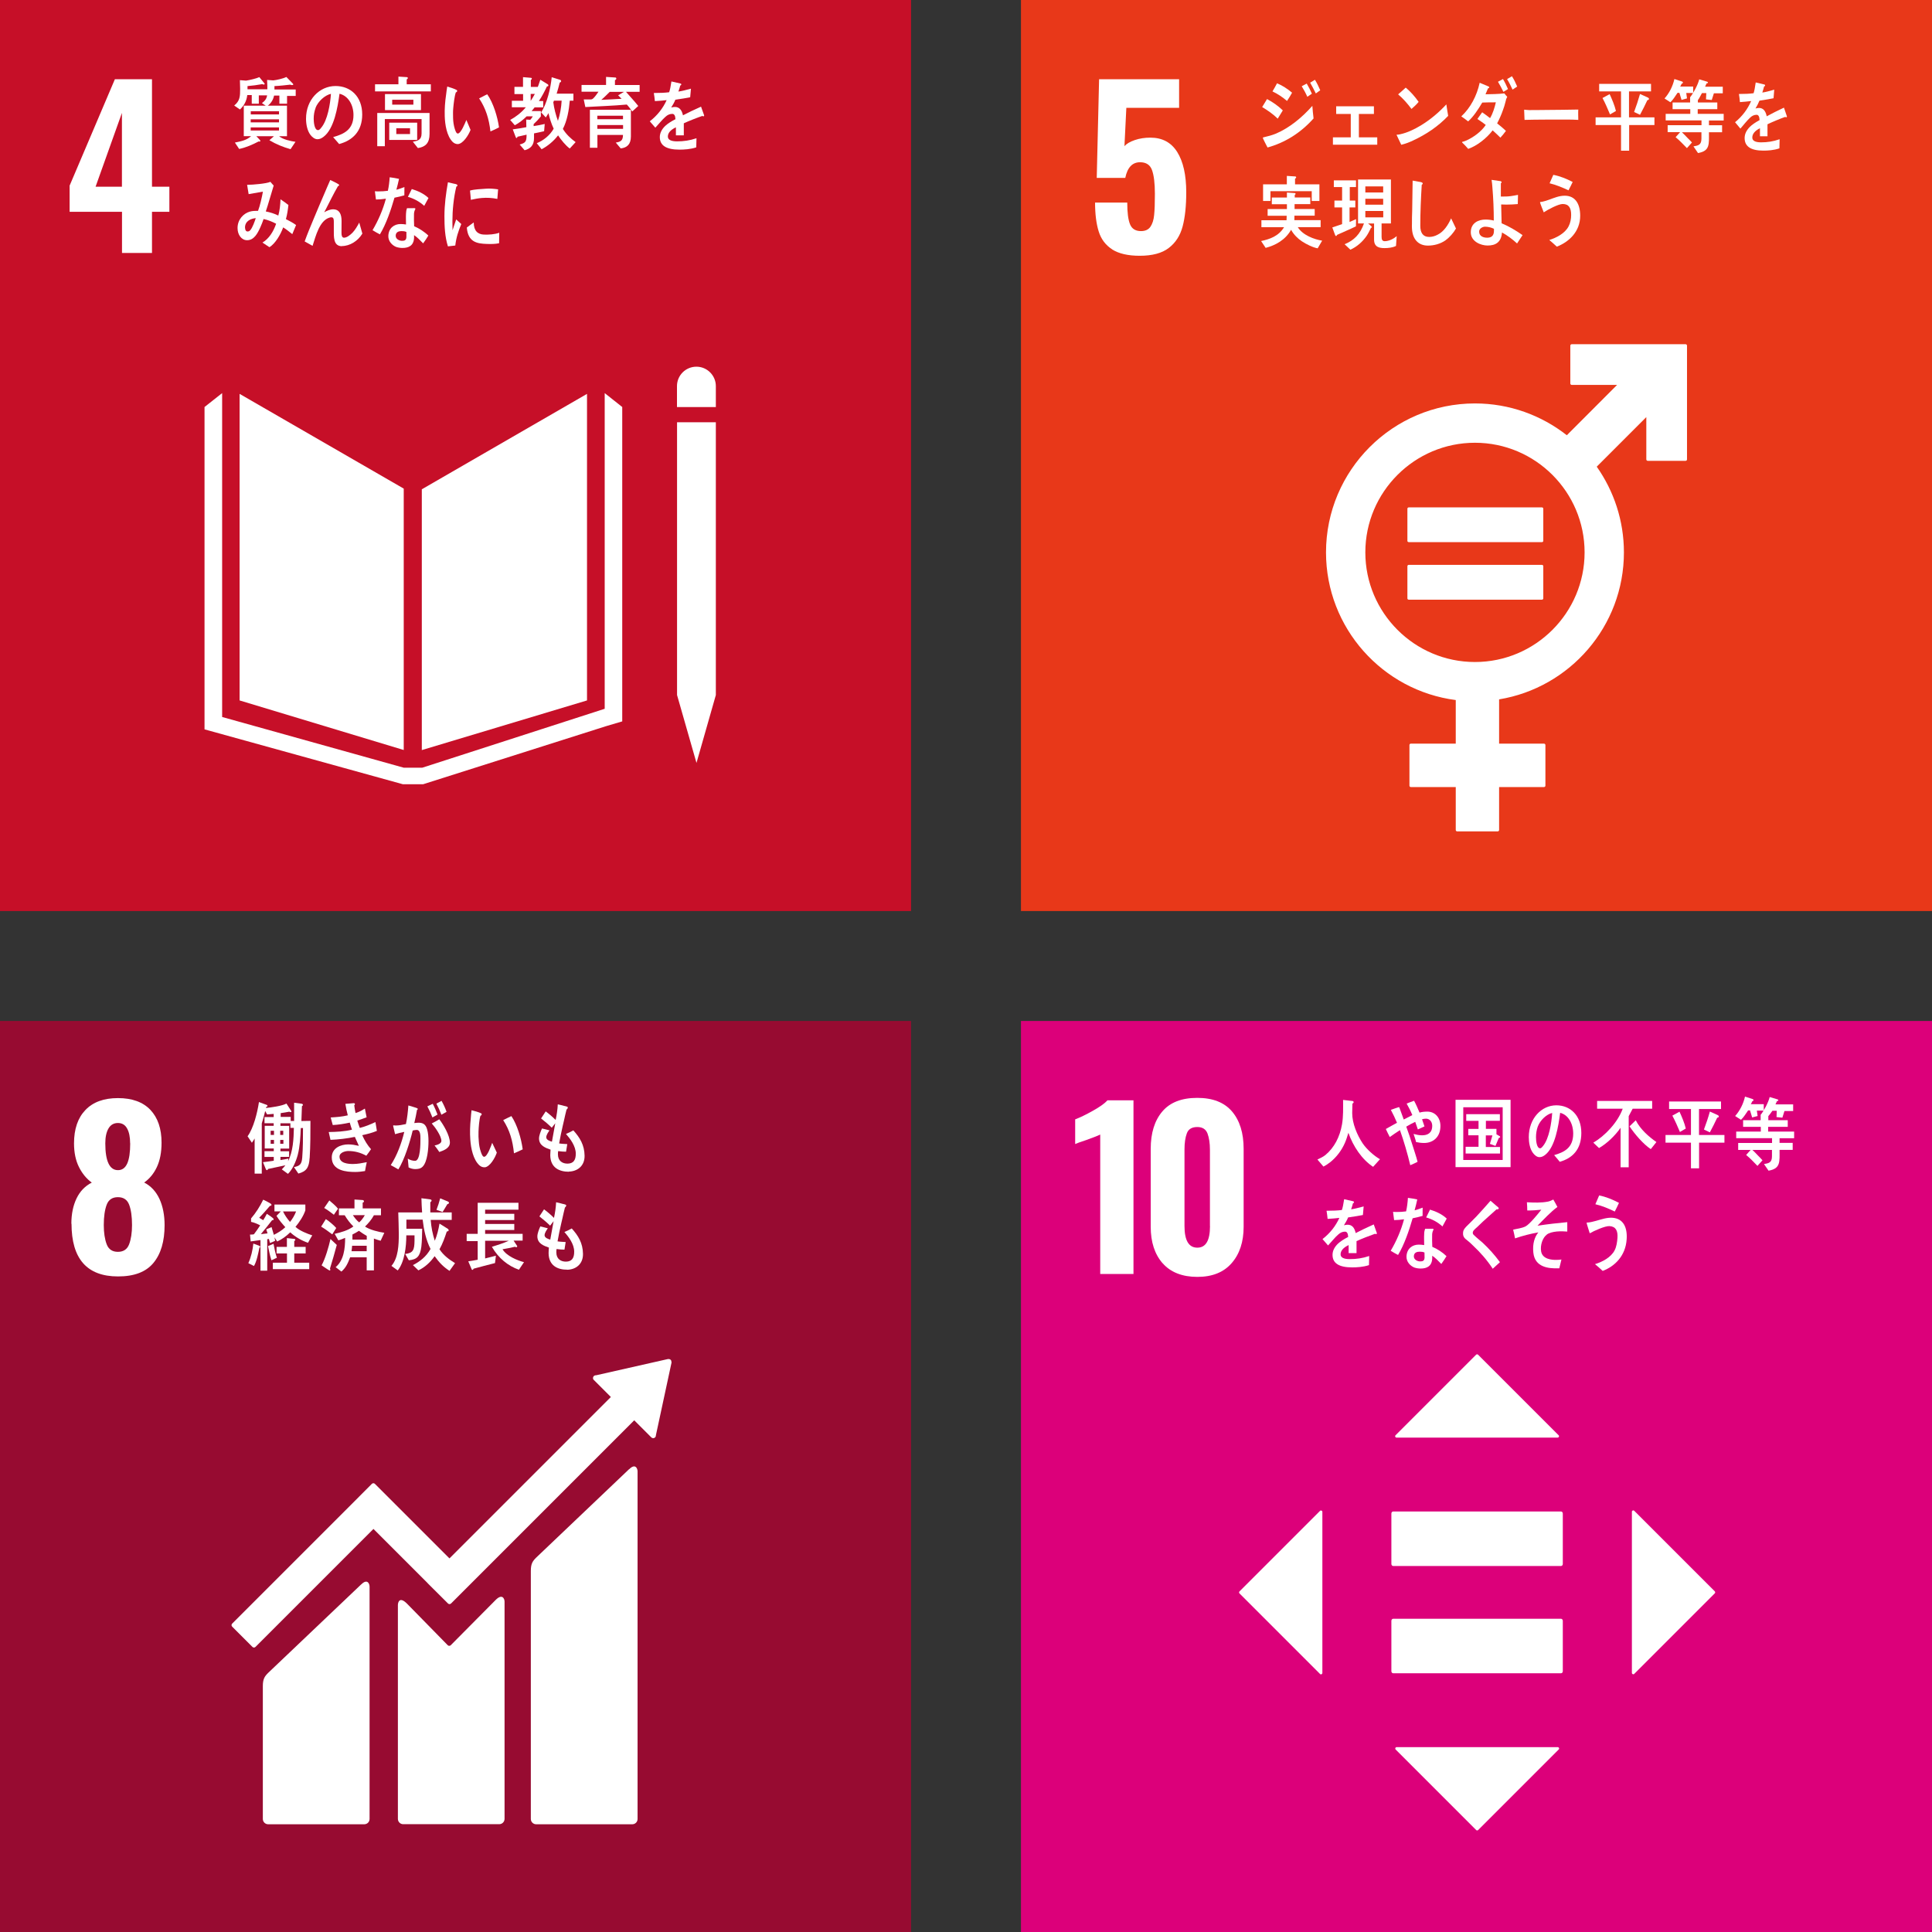 <?xml version="1.0" encoding="UTF-8"?><svg id="_レイヤー_2" xmlns="http://www.w3.org/2000/svg" viewBox="0 0 254.48 254.48"><rect x="0" y="0" width="254.48" height="254.48" fill="#333333" stroke="none"/><defs><style>.cls-1{fill:#fff;}.cls-2{fill:#c60f28;}.cls-3{fill:#970b31;}.cls-4{fill:#dc007a;}.cls-5{fill:#e83819;}</style></defs><g id="text"><g><g><rect class="cls-3" y="134.48" width="120" height="120"/><path class="cls-1" d="m9.4,161.19c0-1.28.23-2.39.68-3.33.45-.94,1.12-1.64,2.01-2.09-.7-.51-1.26-1.19-1.69-2.05-.43-.86-.65-1.9-.65-3.12,0-1.88.5-3.35,1.5-4.39,1-1.05,2.43-1.57,4.29-1.57s3.29.52,4.27,1.55c.98,1.04,1.47,2.48,1.47,4.32,0,1.28-.21,2.35-.62,3.22-.41.87-.97,1.54-1.67,2.03.88.45,1.55,1.17,2.01,2.15.45.98.68,2.14.68,3.47,0,2.13-.49,3.79-1.47,4.97-.98,1.19-2.53,1.78-4.66,1.78-4.09,0-6.13-2.32-6.13-6.95Zm7.61,2.7c.25-.67.38-1.51.38-2.53,0-1.13-.13-2.02-.38-2.68-.25-.66-.75-.99-1.48-.99s-1.23.33-1.48,1c-.25.67-.38,1.56-.38,2.67,0,1.02.13,1.86.38,2.53.25.67.75,1,1.48,1s1.23-.33,1.48-1Zm.13-13.29c0-.83-.13-1.48-.4-1.96-.26-.48-.67-.72-1.21-.72s-.96.24-1.24.72c-.28.48-.42,1.13-.42,1.96,0,2.35.56,3.53,1.67,3.53s1.61-1.18,1.61-3.53Z"/><g><path class="cls-1" d="m82.87,193.51l-12.25,11.66c-.46.46-.7.8-.7,1.75v32.67c0,.38.31.7.7.7h12.66c.39,0,.7-.31.7-.7v-45.78c0-.39-.3-1.09-1.1-.29"/><path class="cls-1" d="m47.57,208.7l-12.25,11.65c-.46.46-.7.8-.7,1.75v17.49c0,.38.31.7.7.7h12.66c.39,0,.7-.31.7-.7v-30.6c0-.39-.3-1.09-1.1-.29"/><path class="cls-1" d="m88.44,179.38c0-.09-.03-.19-.1-.27-.06-.06-.15-.09-.23-.1h-.07s-.1.01-.1.01l-9.38,2.12-.17.02c-.07.01-.13.05-.18.1-.14.14-.14.37,0,.5l.11.11,2.14,2.14-21.26,21.26-9.82-9.82c-.11-.11-.29-.11-.4,0l-2.66,2.67s0,0,0,0l-15.74,15.74c-.11.11-.11.29,0,.4l2.67,2.67c.11.11.29.11.4,0l15.54-15.54,7.13,7.13s.01.02.02.03l2.67,2.66c.11.11.29.11.4,0l24.13-24.13,2.25,2.25c.14.14.36.14.5,0,.07-.07.1-.15.1-.23v-.03s2.06-9.58,2.06-9.58v-.1Z"/><path class="cls-1" d="m65.29,210.74l-5.93,5.98c-.11.09-.28.09-.38-.01l-5.37-5.48c-.98-.98-1.2-.19-1.2.2v28.15c0,.38.31.7.69.7h12.66c.38,0,.7-.31.7-.7v-28.62c0-.38-.3-1.09-1.17-.22"/></g><g><path class="cls-1" d="m40.78,152.54c-.07,1.24-.42,1.76-1.48,2.04l-.58-.85c.74-.15,1.02-.34,1.09-1.26.1-1.29.1-2.59.1-3.89h-.29c-.05,1.2-.11,2.4-.4,3.54-.23.86-.68,1.91-1.29,2.5l-.81-.59c.16-.18.33-.34.47-.54-.77.17-1.53.32-2.3.49,0,.08-.05.15-.13.15-.07,0-.12-.07-.15-.14l-.37-.91c.48-.05.94-.12,1.42-.19v-.5h-1.22v-.76h1.22v-.35h-1.19v-2.99h1.18v-.34h-1.21v-.81h1.21v-.42c-.29.02-.58.04-.87.07l-.25-.45c-.1.4-.2.81-.32,1.21-.02.07-.13.38-.13.43v6.61h-.94v-4.63c-.12.2-.23.38-.36.56l-.57-.85c.79-1.08,1.29-3.12,1.5-4.51l1.04.38s.09.07.09.12c0,.08-.11.12-.17.13l-.03.15c.68-.07,2.1-.26,2.69-.58l.66,1.02c0,.08-.06.11-.12.11-.05,0-.12-.02-.16-.06-.38.08-.77.13-1.14.19v.5h1.32v.53h.45v-2.4l.99.13c.06.01.17.05.17.15,0,.08-.06.14-.13.17-.02.65-.04,1.31-.07,1.96.4,0,.79-.02,1.19-.02,0,1.63,0,3.25-.1,4.88Zm-4.69-3.6h-.44v.55h.44v-.55Zm0,1.21h-.44v.51h.44v-.51Zm1.22-1.21h-.4v.55h.4v-.55Zm.02,1.21h-.42v.51h.42v-.51Zm.92-1.57v-.62h-1.31v.34h1.15v2.99h-1.15v.35h1.14v.74h-1.14v.42c.35-.05.69-.12,1.05-.19l-.05.35c.66-1.26.74-2.95.77-4.4h-.45Z"/><path class="cls-1" d="m47.72,149.54c.3.68.68,1.3,1.15,1.83-.19.3-.41.58-.62.86-.77-.42-1.54-.62-2.38-.62-.36,0-1.15.18-1.15.74,0,.91,1.22.97,1.77.97.64,0,1.2-.12,1.82-.24-.09.39-.16.78-.23,1.17-.43.07-.86.12-1.29.12-1.12,0-3.09-.14-3.09-1.91,0-1.29,1.25-1.72,2.16-1.72.53,0,.9.08,1.41.19-.18-.39-.36-.78-.53-1.18-1.01.21-2.17.35-3.21.39l-.23-1.03c1.02-.02,2.05-.06,3.06-.31-.11-.31-.2-.62-.29-.93-.74.16-1.48.28-2.24.32-.1-.33-.18-.67-.27-1,.75-.04,1.51-.1,2.25-.28-.13-.49-.24-1.01-.32-1.51.36-.03.72-.07,1.08-.09h.04c.06,0,.14.03.14.12,0,.06-.04.12-.09.16.04.34.1.68.17,1.02.42-.12.84-.34,1.23-.59.07.38.16.76.23,1.15-.4.15-.82.3-1.23.43.1.33.21.65.33.97.7-.17,1.39-.46,2.06-.77.08.39.12.78.19,1.16-.62.26-1.27.42-1.91.56Z"/><path class="cls-1" d="m55.67,153.67c-.27.28-.64.32-.99.32-.29,0-.59-.08-.86-.22-.04-.39-.06-.77-.11-1.16.3.19.63.29.97.29.71,0,.7-2.32.7-2.9,0-.42,0-1.17-.49-1.17-.18,0-.35.04-.53.08-.35,1.49-1.1,3.88-1.89,5.12-.34-.19-.66-.39-1-.56.82-1.27,1.42-2.86,1.78-4.38-.41.08-.81.18-1.21.3-.03-.11-.26-1.1-.26-1.1,0-.05.06-.06.09-.06.08,0,.15.02.23.02.45,0,.92-.09,1.37-.19.17-.8.26-1.62.32-2.45.26.06.52.15.77.23.12.04.25.07.36.12.04.02.11.05.11.12,0,.06-.06.09-.1.11-.1.58-.22,1.16-.36,1.74.18-.02.35-.05.53-.05.6,0,.96.19,1.16.87.14.46.18,1.07.18,1.57,0,.93-.13,2.71-.77,3.35Zm1.29-6.48c-.2-.52-.42-1-.67-1.46l.71-.34c.24.45.44.93.63,1.42l-.67.38Zm.9,4.54c-.19-.3-.41-.58-.62-.85.26-.05.9-.21.9-.6,0-.66-.86-1.85-1.27-2.3.34-.17.67-.35.99-.55.53.67,1.4,2.14,1.4,3.07,0,.77-.89,1.06-1.4,1.24Zm.28-4.9c-.19-.51-.41-1-.66-1.46l.68-.37c.26.46.48.94.66,1.45l-.68.38Z"/><path class="cls-1" d="m63.83,153.75c-.26.02-.5-.09-.7-.27-.8-.75-1.1-2.21-1.18-3.34-.07-.94-.04-1.89.06-2.83.03-.36.05-.71.1-1.07.28.06,1.03.27,1.27.41.04.02.07.06.07.11,0,.11-.09.18-.17.21-.16.54-.23,1.51-.25,2.09-.02.44,0,.87.04,1.31.03.45.12.94.27,1.36.07.2.22.66.44.64.42-.03.89-1.41,1.05-1.84l.61,1.29c-.23.7-.92,1.89-1.61,1.94Zm3.87-1.84c-.17-1.66-.55-3.02-1.42-4.37.36-.17.71-.37,1.08-.53.77,1.15,1.3,2.95,1.49,4.38-.38.19-.76.36-1.14.52Z"/><path class="cls-1" d="m74.93,154.34c-1.23,0-2.43-.51-2.45-2.17,0-.25.03-.49.04-.74-.64-.23-1.51-.51-1.52-1.47,0-.41.23-.96.39-1.32.33.07.67.17.99.25-.15.21-.43.61-.43.91,0,.36.51.51.75.58.14-.81.3-1.62.44-2.43-.16.2-.31.39-.46.59-.45-.44-.92-.84-1.41-1.22.2-.31.4-.62.61-.93.47.35.91.73,1.31,1.13.14-.67.25-1.37.28-2.06.28.05.57.14.85.21.11.02.24.05.35.09.06.02.12.05.12.13,0,.11-.11.22-.17.27-.06.23-.11.47-.17.7-.11.48-.21.97-.33,1.45-.17.76-.34,1.53-.47,2.3.35.06.71.06,1.07.09l-.16,1c-.34,0-.69-.03-1.04-.08-.03.16-.03.3-.03.45.01.86.61,1.21,1.28,1.2.75-.01,1.08-.46,1.07-1.32,0-.99-.72-1.94-1.29-2.59.33-.13.66-.3.97-.47.85.94,1.46,1.92,1.48,3.34.02,1.39-.99,2.07-2.09,2.09Z"/><path class="cls-1" d="m34.17,164.35c-.16.74-.35,1.79-.72,2.41l-.74-.38c.35-.75.58-1.74.66-2.58l.8.3c.06.02.1.07.1.14,0,.05-.06.09-.1.11Zm6.4-.65c-.84-.29-1.65-.75-2.34-1.38-.54.52-1.07.91-1.72,1.21l-.36-.55.1.45c-.22.12-.45.21-.69.3-.04-.18-.09-.36-.14-.54l-.22.04v4.14h-.89v-4.03c-.43.05-.86.13-1.29.18l-.09-.9c.17-.02.36.01.52-.05.29-.37.56-.77.82-1.17-.39-.2-.78-.37-1.2-.46v-.45c.63-.73,1.16-1.57,1.6-2.47.3.13.61.3.9.47.07.04.19.1.19.22,0,.1-.15.13-.21.13-.46.53-.92,1.07-1.41,1.56.18.1.36.22.53.32.17-.27.33-.55.48-.84.14.09.9.56.9.72,0,.11-.13.13-.2.11-.49.62-.98,1.25-1.49,1.85.29-.03.58-.07.88-.1-.05-.18-.11-.36-.17-.53.23-.09.47-.2.7-.3.11.34.21.68.3,1.02.48-.23,1.11-.61,1.51-1.01-.42-.47-.83-.94-1.16-1.49l.57-.59h-.84v-.9h4.07v.77c-.26.77-.81,1.59-1.3,2.17.54.51,1.54.9,2.21,1.12-.2.31-.37.64-.55.96Zm-4.82,2.3c-.19-.61-.32-1.25-.45-1.87l.73-.3c.11.63.24,1.25.44,1.84l-.72.33Zm.19,1.17v-.85h1.86v-1.22h-1.37v-.86h1.36v-1.16c.24.03.48.05.71.08.1.01.21.01.31.04.04.01.09.04.09.1,0,.08-.08.14-.14.17v.77h1.5v.86h-1.5v1.22h1.97v.85h-4.79Zm1.34-7.6c.24.51.56.97.92,1.38.31-.37.62-.9.8-1.38h-1.72Z"/><path class="cls-1" d="m43.77,162.59c-.48-.36-.96-.72-1.47-1.02l.62-.99c.37.22,1.08.83,1.37,1.17l-.52.83Zm-.3,4.51s.04.1.04.16c0,.05-.04.09-.09.09-.08,0-.94-.6-1.06-.68.49-.88.94-2.45,1.17-3.47l.83.78c-.29,1.05-.57,2.09-.9,3.12Zm.51-7.09c-.42-.32-.83-.64-1.28-.9l.68-.99c.28.23.94.8,1.14,1.09l-.54.79Zm6.15,3.42c-.3-.08-.59-.18-.88-.29v4.19h-.95v-1.72h-2.18c-.29.76-.56,1.38-1.15,1.88l-.76-.58c1.07-.9,1.25-2.42,1.25-3.86-.29.12-.59.25-.9.32l-.48-.85c.82-.19,1.75-.44,2.47-.97-.44-.43-.82-.93-1.15-1.48h-.76v-.9h2.05v-1.17l1.09.07c.07,0,.16.07.16.17,0,.1-.1.15-.17.17v.76h2.41v.9h-.93c-.31.58-.73,1.06-1.17,1.49.62.43,1.82.72,2.54.82l-.48,1.04Zm-1.83.66h-1.92c-.02.24-.04.48-.08.72h2v-.72Zm0-1.3c-.35-.21-.69-.42-1.02-.67-.28.18-.56.34-.86.49,0,.23,0,.44,0,.67h1.89v-.49Zm-1.82-2.73c.24.36.5.7.83.95.29-.25.54-.59.74-.95h-1.57Z"/><path class="cls-1" d="m59.2,167.39c-.81-.53-1.35-1.09-1.95-1.93-.57.81-1.3,1.48-2.14,1.87l-.72-.69c.94-.49,1.74-1.1,2.32-2.13-.6-1.18-.88-2.5-1.04-3.86h-2.14v.05c0,.39,0,.77,0,1.15h2.08c-.02.79-.02,1.58-.11,2.36-.17,1.28-.57,1.69-1.65,1.79l-.48-.83c1.07-.13,1.21-.54,1.23-1.74v-.71s-1.08,0-1.08,0c0,1.48-.23,3.51-1.13,4.62l-.83-.6c.91-1.05.97-2.79.97-4.2,0-.95-.05-1.9-.07-2.84h3.14c-.05-.62-.07-1.25-.09-1.87l1.15.15c.06.01.19.04.19.15,0,.09-.1.19-.17.22,0,.25,0,.49,0,.74,0,.2,0,.41,0,.61h2.82v.98h-2.77c.07.94.25,1.87.54,2.75.29-.66.5-1.52.62-2.26l1.1.69c.05.03.11.12.11.19,0,.12-.18.16-.25.17-.27.81-.55,1.61-.96,2.33.53.82,1.29,1.36,2.05,1.83l-.74,1.03Zm-.27-8.79c-.21.35-.41.7-.63,1.04l-.81-.28c.19-.49.36-1,.49-1.52l1.02.42c.06.03.14.08.14.18,0,.1-.14.16-.21.17Z"/><path class="cls-1" d="m68.36,167.25c-1.44-.5-2.71-1.53-3.57-3.02.75-.24,1.5-.47,2.23-.8h-3.12v2.33l1.42-.36-.12.97c-.93.24-1.88.48-2.82.74-.02.07-.08.16-.16.16-.03,0-.07-.03-.09-.07l-.45-1.06c.42-.07.83-.12,1.24-.21v-2.45h-1.45v-.96h1.45v-4.09h5.37v.91h-4.39v.54h3.84v.82h-3.84v.52h3.84v.79h-3.84v.51h4.94v.89h-1.19l.48.73c0,.09-.07.14-.13.14-.06,0-.12-.03-.17-.06-.54.13-1.09.24-1.64.33.53.89,1.97,1.48,2.83,1.7l-.65.97Z"/><path class="cls-1" d="m74.71,167.24c-1.23.01-2.43-.51-2.45-2.17,0-.25.02-.49.04-.74-.64-.23-1.51-.51-1.52-1.47,0-.41.23-.96.39-1.32.33.07.67.17.99.25-.15.21-.43.61-.43.91,0,.36.51.51.75.58.14-.81.3-1.62.44-2.43-.16.2-.31.39-.46.59-.45-.44-.92-.83-1.41-1.22.2-.31.4-.62.61-.93.47.35.91.73,1.31,1.13.14-.67.25-1.37.28-2.06.28.05.57.13.86.21.11.02.24.05.35.09.06.02.12.05.12.13,0,.11-.11.22-.17.27-.06.23-.12.47-.17.7-.11.48-.21.97-.33,1.45-.17.76-.34,1.53-.47,2.3.35.06.71.06,1.07.09l-.16,1c-.34,0-.7-.03-1.04-.08-.03.15-.03.3-.03.45,0,.87.61,1.22,1.28,1.21.75-.01,1.08-.46,1.07-1.32,0-.99-.72-1.94-1.29-2.58.33-.13.66-.3.97-.47.85.94,1.46,1.92,1.48,3.35.02,1.39-.99,2.07-2.09,2.09Z"/></g></g><g><g><g><rect class="cls-2" width="120" height="120"/><path class="cls-1" d="m16.06,27.9h-6.89v-3.45l5.96-14.01h4.89v14.15h2.29v3.31h-2.29v5.42h-3.95v-5.42Zm0-3.31v-9.72l-3.47,9.72h3.47Z"/><g><polygon class="cls-1" points="53.18 64.36 31.56 51.88 31.56 92.26 53.18 98.79 53.18 64.36"/><polygon class="cls-1" points="55.56 64.45 55.56 98.8 77.32 92.26 77.32 51.88 55.56 64.45"/><polygon class="cls-1" points="89.81 91.55 89.18 91.55 91.74 100.49 94.29 91.55 93.66 91.55 94.29 91.55 94.29 55.62 93.66 55.62 93.02 55.62 92.35 55.62 91.07 55.62 90.45 55.62 89.81 55.62 89.18 55.62 89.18 91.55 89.81 91.55"/><polygon class="cls-1" points="81.96 53.61 79.65 51.78 79.65 93.36 55.62 101.12 54.51 101.12 54.29 101.12 53.18 101.12 29.26 94.44 29.26 51.78 26.94 53.61 26.94 96.07 53.07 103.3 54.29 103.3 54.51 103.3 55.73 103.3 79.83 95.65 81.96 95.02 81.96 53.61"/><path class="cls-1" d="m94.29,50.86c0-1.41-1.15-2.56-2.56-2.56s-2.56,1.14-2.56,2.56v2.76h5.12v-2.76Z"/></g><g><path class="cls-1" d="m34.09,12.55v1.11s-.93,0-.93,0v-1.14h-.59c-.08.78-.44,1.43-.97,1.9l-.75-.52c.76-.62.78-1.2.78-2.2,0-.38-.02-.76-.03-1.14l.81.06c.44-.06,1.4-.29,1.75-.46l.71.87c0,.08-.09.11-.14.11-.06,0-.12-.03-.18-.06-.64.12-1.29.2-1.95.26,0,.14,0,.28,0,.42h3.14v.8h-1.65Zm3.72.09v1.02h-1.01v-1.07h-.7c-.11.56-.42,1.03-.83,1.33h2.53v4.02h-1.04c.49.43,1.55.66,2.16.74l-.65.97c-.96-.27-1.91-.65-2.79-1.18.19-.19.41-.33.6-.53h-2.32c.08.09.54.53.54.61,0,.07-.07.1-.12.1-.03,0-.07-.01-.11-.02-.82.43-1.68.81-2.57.99l-.56-.84c.76-.16,1.5-.28,2.13-.84h-.96v-4.02h2.9c-.18-.1-.34-.22-.51-.34.56-.4.72-.77.72-1.53,0-.5-.01-1.02-.04-1.52l.81.06c.43-.04,1.29-.23,1.73-.45l.81.83s.1.09.1.15c0,.08-.11.09-.16.09-.08,0-.16-.02-.23-.06-.7.08-1.39.16-2.09.19,0,.15,0,.3,0,.45h2.8v.85h-1.14Zm-1.06,2.01h-3.72v.42h3.72v-.42Zm0,1.07h-3.73v.4h3.73v-.4Zm0,1.06h-3.73v.41h3.73v-.41Z"/><path class="cls-1" d="m44.67,18.97c-.27-.3-.52-.62-.79-.91,1.39-.39,2.68-.96,2.68-2.91,0-1.33-.69-2.53-1.84-2.8-.24,1.78-.71,4.61-2.09,5.66-.26.2-.51.33-.82.33-.36,0-.71-.29-.94-.6-.41-.56-.56-1.39-.56-2.11,0-2.52,1.79-4.3,3.89-4.3,1.94,0,3.51,1.35,3.51,3.75,0,2.24-1.29,3.42-3.03,3.89Zm-3.1-4.75c-.17.44-.25.93-.25,1.41,0,.42.08,1.51.57,1.51.18,0,.33-.2.43-.33.83-.99,1.18-3.1,1.27-4.45-.79.17-1.7.99-2.03,1.85Z"/><path class="cls-1" d="m49.4,12.04v-.94h3.08v-1.01l1.1.07c.06,0,.14.03.14.12,0,.08-.09.15-.15.18v.64h3.18v.94h-7.36Zm5.65,7.47l-.67-.84c.62-.12,1.15-.21,1.15-1.1v-1.89h-4.84v3.58h-1v-4.38h6.89v2.76c0,1.2-.54,1.71-1.52,1.86Zm-4.34-5.01v-2.11h4.74v2.11h-4.74Zm.56,3.93v-2.27h3.68v2.27h-3.68Zm3.18-5.29h-2.79v.64h2.79v-.64Zm-.44,3.75h-1.81v.77h1.81v-.77Z"/><path class="cls-1" d="m60.3,18.98c-.26,0-.5-.11-.69-.3-.76-.78-1-2.26-1.03-3.39-.03-.95.04-1.9.18-2.83.04-.36.09-.71.15-1.06.28.08,1.01.31,1.25.46.04.02.06.06.06.11,0,.11-.1.18-.18.2-.18.53-.29,1.5-.34,2.08-.04.43-.03.87-.02,1.31.01.45.08.95.21,1.37.06.19.19.66.41.66.42-.01.95-1.37,1.13-1.79l.55,1.31c-.26.69-1,1.85-1.69,1.87Zm4.3-1.67c-.19-1.65-.6-3.01-1.49-4.35.37-.17.7-.38,1.07-.54.79,1.13,1.35,2.93,1.55,4.36-.37.2-.75.37-1.13.53Z"/><path class="cls-1" d="m72.05,11.37c-.32.67-.66,1.34-1.07,1.94h.57v.83h-1.13c-.13.16-.25.33-.4.49h1.22v.71c-.3.36-.61.7-.95,1.01v.26c.48-.08.98-.16,1.46-.28l-.08.95c-.44.12-.89.19-1.33.29v.61c0,.98-.48,1.41-1.24,1.61l-.65-.75c.76-.22.91-.36.91-1.3-.4.09-.8.18-1.2.27,0,.06-.06.17-.12.17-.05,0-.08-.04-.1-.09l-.4-1.05c.6-.07,1.2-.18,1.79-.29,0-.33-.02-.67-.02-1l.54.03c.12-.14.24-.29.33-.46h-.81c-.47.47-1,.88-1.56,1.18l-.61-.7c.76-.42,1.47-.96,2.06-1.67h-1.84v-.86h1.48v-.88h-1.14v-.95h1.13v-1.28l1.05.09c.05,0,.11.03.11.1,0,.08-.07.16-.13.19v.91h1.27l-.6.59c.22-.5.42-1.01.58-1.54l.96.59c.05.03.1.08.1.17,0,.11-.12.12-.18.11Zm-2.15,1v.92c.19-.29.38-.6.55-.92h-.55Zm5.13,7.18c-.51-.37-1.15-1.15-1.52-1.72-.58.76-1.38,1.42-2.17,1.83l-.64-.8c.86-.34,1.73-1.02,2.23-1.91-.31-.65-.52-1.34-.69-2.05-.11.2-.22.39-.35.57l-.61-.66c.77-1.2,1.25-3.17,1.39-4.64l1.12.35c.06.02.12.1.12.17,0,.09-.13.18-.19.2-.12.48-.25.98-.4,1.45h2.21v.92h-.48c-.1,1.21-.35,2.66-.91,3.72.44.72,1.05,1.28,1.68,1.74l-.77.84Zm-2.06-6.3l-.09.23c.11.84.33,1.66.61,2.44.28-.84.44-1.76.49-2.66h-1.01Z"/><path class="cls-1" d="m82.45,12.09c.54.63,1.11,1.22,1.62,1.87l-.79.72c-.23-.32-.45-.63-.72-.91-1.81.17-3.64.22-5.46.33l-.21-1h.91c.12,0,.25-.05.34-.14.26-.24.48-.58.69-.88h-2.23v-.89h3.23v-1.06l1.24.08c.06,0,.11.07.11.15,0,.09-.12.18-.18.21v.63h3.25v.89h-1.79Zm-.7,7.45l-.64-.76c.59-.1.95-.22.95-1.01h-3.37v1.69h-.99v-5h5.4v3.52c0,1.03-.51,1.48-1.35,1.57Zm-3.07-4.3v.46h3.38v-.46s-3.38,0-3.38,0Zm3.39,1.23h-3.39v.5h3.39v-.5Zm-1.75-4.38c-.37.35-.72.74-1.12,1.06.89-.03,1.79-.09,2.68-.14-.16-.14-.31-.31-.46-.46.25-.14.51-.29.76-.45h-1.86Z"/><path class="cls-1" d="m92.64,15.32s-.09-.02-.13-.05c-.64.21-1.86.7-2.44.97v1.59h-1.04c0-.15,0-.31,0-.48v-.58c-.71.33-1.06.75-1.06,1.22,0,.41.41.63,1.21.63.87,0,1.67-.11,2.56-.41l-.03,1.2c-.78.26-1.63.3-2.21.3-1.73,0-2.59-.54-2.59-1.65,0-.53.25-1.03.72-1.48.3-.28.75-.58,1.34-.88-.02-.46-.16-.7-.41-.7-.33,0-.63.12-.91.39-.18.16-.41.38-.68.7-.33.36-.53.61-.65.73-.16-.19-.41-.46-.73-.84.99-.77,1.73-1.71,2.22-2.79-.47.06-.99.1-1.55.13-.03-.39-.09-.75-.14-1.07.83,0,1.51-.03,2.02-.1.11-.3.2-.77.3-1.42l1.19.27c.07.02.11.06.11.12s-.04.11-.14.15c-.04.18-.12.44-.24.79.4-.05,1-.2,1.65-.38l-.1,1.13c-.48.1-1.14.21-1.95.32-.12.31-.33.69-.55,1.03.21-.06.39-.07.5-.07.54,0,.89.36,1.05,1.1.7-.37,1.51-.75,2.38-1.14l.41,1.15c0,.08-.03.12-.11.12Z"/><path class="cls-1" d="m38.5,30.84c-.39-.31-.78-.63-1.2-.89-.34.95-1.04,2.14-1.81,2.61l-.92-.61c.84-.49,1.45-1.44,1.8-2.48-.53-.28-1.08-.5-1.65-.62-.12.36-.27.73-.42,1.07-.38.85-.85,1.72-1.75,1.72-.74,0-1.26-.71-1.26-1.6,0-1.13.78-1.93,1.63-2.17.35-.1.72-.1,1.07-.1.25-.64.52-1.83.64-2.53l-1.88.33-.2-1.23h.1c.62,0,2.45-.15,2.97-.39.13.17.28.33.43.49-.19.65-.39,1.29-.58,1.94-.15.49-.29.99-.46,1.47.56.11,1.12.28,1.65.54.19-.69.26-1.42.29-2.14.35.24.7.48,1.04.75-.07.63-.16,1.26-.33,1.86.45.23.91.47,1.34.78-.16.39-.33.8-.5,1.2Zm-6.22-.85c0,.27.1.5.33.5.16,0,.27-.06.37-.19.28-.32.57-1.13.71-1.57-.62.06-1.42.36-1.42,1.26Z"/><path class="cls-1" d="m45.05,32.43c-1.17,0-1.08-1.25-1.08-2.22v-.96c0-.29,0-.63-.32-.63-.08,0-.16.02-.24.04-1.32.38-1.82,2.43-2.24,3.72-.35-.19-.69-.38-1.04-.58.36-1,.77-1.98,1.18-2.96.46-1.1.92-2.2,1.4-3.3.27-.61.51-1.23.79-1.83.33.15.81.38,1.11.57.03.02.06.05.06.1,0,.08-.08.13-.15.13-.59,1.02-1.12,2.11-1.66,3.16-.05.1-.1.19-.16.29.36-.2.77-.39,1.17-.39.85,0,1.12.66,1.12,1.54,0,.53-.01,1.04-.01,1.57,0,.27.04.63.33.63.39,0,.83-.37,1.11-.65.36-.37.64-.86.9-1.34.14.49.28.96.41,1.45-.59.98-1.65,1.64-2.7,1.64Z"/><path class="cls-1" d="m53.25,25.73c-.43.12-.85.23-1.29.31-.46,1.59-1.09,3.46-1.92,4.83-.33-.16-.65-.36-.97-.55.75-1.26,1.37-2.69,1.76-4.15-.43.07-.87.1-1.31.11-.04-.36-.1-.72-.14-1.09.16.02.32.02.48.02.41,0,.82-.02,1.23-.08.13-.57.2-1.18.24-1.78.41.06.82.11,1.23.21-.11.47-.21.96-.35,1.43.36-.08.71-.23,1.06-.35,0,.36-.01.73-.01,1.1Zm2.46,6.3c-.37-.38-.74-.77-1.17-1.06,0,.11,0,.23,0,.34-.04,1.06-.73,1.35-1.52,1.35-.28,0-.56-.04-.83-.13-.53-.21-1.06-.74-1.04-1.46.04-1.04.78-1.56,1.61-1.56.24,0,.48.02.72.06,0-.48-.03-.97,0-1.45.01-.25.04-.46.13-.7h.79c.05,0,.31-.04.31.08,0,.02,0,.03,0,.04-.11.18-.17.41-.18.63-.02.54,0,1.08.02,1.63.63.26,1.36.73,1.87,1.23-.21.35-.44.7-.68,1.02Zm-2.19-1.48c-.19-.09-.41-.11-.63-.11-.33,0-.75.1-.77.59-.02.47.49.69.83.69.33,0,.57-.07.58-.51,0-.22,0-.43,0-.65Zm2.35-3.44c-.62-.57-1.38-.97-2.14-1.18l.51-1.03c.76.23,1.58.59,2.2,1.18l-.56,1.03Z"/><path class="cls-1" d="m59.97,32.34c-.32.03-.64.07-.97.11-.4-1.26-.46-2.63-.46-3.97,0-1.5.2-3,.46-4.47l.77.18c.12.03.27.04.38.1.05.02.1.05.1.14s-.08.14-.14.14c-.36,1.47-.52,3.12-.52,4.63,0,.38.02.75.02,1.13.16-.47.31-.96.48-1.43.22.2.45.41.67.61-.39.94-.67,1.78-.79,2.83Zm5.76-.3c-.49.11-1.13.11-1.63.09-1.27-.04-2.46-.24-2.61-2.16.3-.22.6-.46.91-.67,0,1.09.52,1.57,1.35,1.6.65.02,1.38-.02,2.01-.24,0,.46-.01.91-.02,1.37Zm-.22-5.84c-.69-.14-1.36-.18-2.06-.12-.48.04-.95.13-1.43.24-.04-.38-.06-.84-.11-1.22.66-.18,1.34-.18,2.02-.24.56-.05,1.12,0,1.68.08-.03.42-.06.84-.1,1.26Z"/></g></g><g><rect class="cls-5" x="134.48" width="120" height="120"/><path class="cls-1" d="m146.5,32.85c-.87-.56-1.46-1.34-1.78-2.36-.32-1.02-.48-2.29-.48-3.81h4.24c0,1.32.12,2.27.37,2.87.24.59.72.89,1.44.89.56,0,.98-.19,1.24-.57.26-.38.43-.89.49-1.54.07-.65.1-1.59.1-2.81,0-1.39-.13-2.43-.38-3.12-.25-.69-.78-1.03-1.57-1.03-1.02,0-1.67.69-1.95,2.06h-3.76l.31-12.99h10.54v3.76h-6.95l-.25,5.06c.26-.32.72-.59,1.36-.81.64-.22,1.33-.32,2.06-.32,1.56,0,2.74.63,3.53,1.89.79,1.26,1.19,3.03,1.19,5.31,0,1.81-.16,3.31-.48,4.51-.32,1.2-.93,2.14-1.82,2.82-.89.69-2.17,1.03-3.83,1.03-1.54,0-2.75-.28-3.62-.83Z"/><g><path class="cls-1" d="m222.01,45.34h-14.98c-.1,0-.19.08-.19.19v4.98c0,.11.09.19.19.19h5.97l-6.62,6.63c-3.34-2.62-7.54-4.19-12.1-4.19-10.82,0-19.62,8.8-19.62,19.62,0,9.96,7.46,18.21,17.09,19.45v5.74h-5.91c-.11,0-.19.08-.19.19v5.34c0,.11.08.19.19.19h5.91v5.65c0,.11.08.19.19.19h5.33c.11,0,.19-.08.19-.19v-5.65h5.91c.11,0,.19-.08.19-.19v-5.34c0-.1-.08-.19-.19-.19h-5.91v-5.83c9.31-1.53,16.44-9.62,16.44-19.36,0-4.2-1.33-8.09-3.58-11.29l6.53-6.53v5.57c0,.11.09.19.19.19h4.98c.11,0,.19-.08.19-.19v-14.98c0-.11-.09-.19-.19-.19m-27.74,41.86c-7.96,0-14.44-6.48-14.44-14.44s6.48-14.44,14.44-14.44,14.44,6.48,14.44,14.44-6.48,14.44-14.44,14.44"/><path class="cls-1" d="m203.09,66.83h-17.52c-.11,0-.19.08-.19.17v4.24c0,.1.08.17.19.17h17.52c.11,0,.19-.07.19-.17v-4.24c0-.09-.08-.17-.19-.17"/><path class="cls-1" d="m203.09,74.4h-17.52c-.11,0-.19.08-.19.18v4.24c0,.1.08.17.19.17h17.52c.11,0,.19-.08.19-.17v-4.24c0-.1-.08-.18-.19-.18"/></g><g><path class="cls-1" d="m168.3,15.63c-.62-.61-1.32-1.09-2.05-1.53.22-.34.42-.7.64-1.05.73.38,1.46.89,2.08,1.49l-.67,1.09Zm-1.34,3.8c-.07-.12-.62-1.19-.62-1.26s.08-.08.12-.09c.55-.13,1.11-.27,1.65-.5,1.74-.75,3.4-2.1,4.75-3.64.04.55.09,1.1.16,1.66-1.74,1.95-3.8,3.2-6.07,3.83Zm2.57-6.13c-.6-.51-1.23-.93-1.92-1.26.21-.35.41-.71.6-1.07.7.29,1.38.73,1.98,1.24-.21.37-.42.73-.66,1.08Zm2.67-.55c-.21-.48-.47-.95-.74-1.39l.66-.35c.25.42.48.88.68,1.33l-.6.41Zm1.12-.44c-.24-.47-.48-.97-.75-1.42l.63-.38c.27.43.49.89.7,1.38l-.58.42Z"/><path class="cls-1" d="m175.57,19.06v-.97h2.35v-3.08h-1.92v-1.01h4.97v1.01h-1.98v3.08h2.42v.97h-5.83Z"/><path class="cls-1" d="m186.12,18.51c-.5.24-1.01.43-1.55.56-.05-.12-.61-1.29-.61-1.29,0-.04.04-.04.07-.04.12,0,.26-.02.38-.05.98-.21,1.93-.67,2.81-1.21,1.19-.73,2.3-1.66,3.29-2.73.07.51.16,1.01.24,1.51-1.36,1.43-2.93,2.46-4.63,3.25Zm-.2-4.16c-.53-.71-1.1-1.36-1.76-1.92.35-.29.67-.6,1-.89.64.53,1.2,1.17,1.7,1.88-.28.35-.61.64-.94.93Z"/><path class="cls-1" d="m198.38,13.11c-.04.12-.06.26-.1.38-.08.33-.18.66-.3.97-.21.62-.48,1.22-.78,1.79.4.31.79.64,1.16.99-.23.31-.47.61-.73.89-.33-.33-.68-.65-1.02-.96-.8,1.05-2.06,2.04-3.22,2.44-.25-.29-.51-.57-.79-.83,0-.01-.02-.03-.02-.05,0-.04.03-.04.05-.05.18-.04.34-.1.51-.17.91-.41,1.96-1.15,2.56-2.05-.35-.29-.73-.53-1.1-.79.22-.29.41-.59.63-.88.35.25.7.5,1.04.77.37-.63.59-1.35.76-2.08-.6,0-1.19,0-1.79.03-.51.86-1.14,1.84-1.86,2.48-.29-.23-.59-.45-.9-.66,1.2-1.11,2.05-2.71,2.42-4.43l1.19.5s.07.05.07.11c0,.09-.1.12-.16.12-.11.27-.22.53-.33.79.83-.02,1.65-.02,2.48-.12.12.16.24.31.38.45-.05.11-.11.24-.16.35Zm-.35-1.01c-.22-.45-.46-.89-.72-1.33l.66-.36c.25.41.46.87.66,1.32l-.6.37Zm1.2-.3c-.22-.47-.45-.95-.72-1.38l.64-.38c.27.42.49.89.69,1.36l-.6.4Z"/><path class="cls-1" d="m207.88,15.79c-.5-.03-.93-.04-1.34-.04-.47-.01-4.61,0-5.73.04-.02-.41-.04-.94-.05-1.25-.01-.15.06-.08.12-.08.15.02.43.03.51.04.54.01,1.91-.02,2.53-.02,1.28,0,2.54-.03,3.97-.05-.03.41,0,.95,0,1.36Z"/><path class="cls-1" d="m214.59,16.47v3.38h-1.07v-3.38h-3.35v-1.01h3.35v-3.42h-2.88v-.99h6.83v.99h-2.9v3.42h3.35v1.01h-3.34Zm-2.52-1.4c-.31-.73-.62-1.47-.99-2.16l.94-.51c.3.64.67,1.52.83,2.22l-.78.45Zm4.92-1.88c-.31.65-.62,1.3-.97,1.93l-.78-.37c.29-.77.55-1.56.78-2.37l1.06.48c.06.03.12.09.12.18,0,.11-.14.15-.21.15Z"/><path class="cls-1" d="m222.11,12.25l.1.71-.72.2-.28-.93h-.25c-.29.42-.57.9-.94,1.24l-.77-.5c.62-.69,1.08-1.6,1.3-2.56l1.01.33c.05.02.11.06.11.13,0,.09-.1.15-.17.16-.05.12-.11.26-.19.37h1.71v.85h-.93Zm2.99,3.63v.62s1.73,0,1.73,0v.92h-1.73c0,1.57.16,2.46-1.44,2.74l-.6-.88c.61-.11,1.05-.17,1.05-1.02v-.84h-2.57c.26.25.51.5.76.77.19.19.38.37.56.58l-.66.74c-.49-.49-.96-1.01-1.49-1.44l.59-.66h-1.64v-.92h4.46v-.63h-4.72v-.86h3.24v-.62h-2.33v-.88h2.31v-.7l1.07.15s.04-.04.04,0c0,.07-.04.21-.09.23v.32h2.56v.88h-2.58v.62h3.42v.87h-1.92Zm.65-3.59l-.28.88-.76-.08.04-.83h-.57c-.15.24-.36.73-.55.94l-1.02-.38c.44-.54,1.04-1.66,1.21-2.37l1.04.31s.11.05.11.11c0,.09-.12.11-.18.11-.06.15-.13.3-.2.44h2.33v.87h-1.15Z"/><path class="cls-1" d="m235.27,15.45s-.08-.02-.13-.05c-.61.21-1.78.7-2.33.97v1.58h-.99c0-.15,0-.31,0-.48v-.58c-.67.33-1.01.75-1.01,1.23,0,.41.39.63,1.15.63.83,0,1.59-.11,2.45-.41l-.03,1.2c-.74.26-1.56.3-2.11.3-1.65,0-2.47-.55-2.47-1.65,0-.54.24-1.03.69-1.48.28-.28.71-.58,1.28-.89-.02-.46-.15-.7-.39-.7-.31,0-.6.12-.87.39-.17.17-.39.38-.65.7-.31.36-.5.61-.62.73-.15-.19-.39-.46-.7-.84.94-.77,1.65-1.71,2.12-2.79-.45.06-.94.1-1.48.14-.03-.39-.08-.75-.13-1.07.79,0,1.44-.03,1.93-.1.1-.3.19-.77.28-1.42l1.14.27c.07.02.1.06.1.12s-.04.11-.14.15c-.04.18-.12.44-.23.79.39-.05.96-.2,1.57-.38l-.09,1.13c-.46.1-1.09.2-1.86.32-.12.31-.31.69-.52,1.03.2-.06.37-.07.48-.07.51,0,.85.36,1,1.1.67-.37,1.44-.75,2.27-1.14l.39,1.15c0,.08-.03.12-.1.12Z"/><path class="cls-1" d="m173.57,32.71c-.64-.11-1.51-.54-2.08-.92-.56-.37-1.08-.89-1.43-1.52-.76,1.34-2.05,2.04-3.35,2.38l-.6-.9c1.14-.24,2.32-.65,3.02-1.82h-2.98v-.92h3.31c0-.2.02-.39.02-.59h-2.51v-.88h2.54v-.64h-1.99v-.88h1.99v-.66l1.03.07c.05,0,.11.03.11.1s-.06.12-.11.14v.34h2.05v.88h-2.07v.64h2.65v.88h-2.67c-.01.2-.01.39-.01.59h3.46v.92h-3.01c.65,1.06,2.16,1.61,3.21,1.78l-.59,1.01Zm-.79-6.24v-1.29h-5.44v1.29h-.97v-2.19h3.13v-1.11l1.09.07c.06,0,.14.03.14.12,0,.08-.09.15-.15.18v.74h3.21v2.19h-1.02Z"/><path class="cls-1" d="m178.59,29.82c-.82.4-1.66.74-2.48,1.12-.02.06-.06.15-.12.15-.03,0-.08-.03-.12-.1l-.38-1.03c.43-.14.86-.29,1.29-.44v-2.2h-1.01v-.9h1.01v-1.78h-1.09v-.88h2.92v.88h-.82v1.78h.73v.9h-.76v1.92c.28-.12.57-.26.86-.38l-.02.96Zm5.28,2.58c-.44.22-1.02.28-1.5.28-.68,0-1.38-.13-1.38-1.12v-2.12h-.79c.08.06.5.37.5.47,0,.06-.08.1-.12.11-.17.35-.34.7-.55,1.02-.56.82-1.31,1.47-2.16,1.85l-.76-.72c1.23-.5,2.05-1.31,2.55-2.74h-.78v-5.79h4.33v5.79h-1.23v1.78c0,.34.1.56.41.56.53,0,1.16-.29,1.58-.67l-.09,1.29Zm-1.68-7.85h-2.35v.8h2.35v-.8Zm-2.35,1.63v.78h2.35v-.78s-2.35,0-2.35,0Zm2.36,1.61h-2.36v.84h2.36v-.84Z"/><path class="cls-1" d="m190.41,31.65c-.7.48-1.52.7-2.33.7-1.25,0-2.04-.83-2.1-2.3-.02-.19,0-.39,0-.59,0-.55,0-1.11.03-1.68.03-1.32.04-2.66.06-3.99.27.04.55.09.83.15.11.02.24.03.34.07.07.03.16.07.16.16,0,.08-.07.14-.13.17-.11,1.79-.19,3.6-.19,5.4,0,.92.35,1.47,1.17,1.47.38,0,.77-.11,1.12-.3.81-.4,1.37-1.27,1.77-2.15l.64,1.34c-.32.56-.86,1.18-1.36,1.53Z"/><path class="cls-1" d="m199.84,32.08c-.62-.57-1.29-1.07-2-1.46-.1,1.32-.87,1.72-1.9,1.72-.87,0-2.21-.51-2.21-1.75s1.03-1.67,1.93-1.67c.37,0,.74.04,1.1.13,0-1.44-.06-2.89-.18-4.32-.03-.35-.05-.7-.11-1.04l1.17.17c.05.01.15.06.15.14,0,.06-.05.11-.1.14v.39c0,.45-.01.91,0,1.36h.11c.4,0,.81,0,1.22-.06.32-.04.62-.11.93-.16,0,.4-.02.8-.03,1.21-.49.04-.99.07-1.49.07-.23,0-.46-.01-.7-.02.02.82.03,1.65.06,2.48.97.4,1.88.95,2.76,1.56l-.72,1.09Zm-3.07-1.95c-.35-.17-.78-.27-1.16-.27-.31,0-.78.23-.78.65,0,.64.62.8,1.05.8.53,0,.9-.22.9-.9v-.29Z"/><path class="cls-1" d="m205.06,32.49c-.33-.3-.65-.61-.99-.88.88-.27,2.05-.84,2.54-1.79.24-.45.34-.99.34-1.51,0-.92-.3-1.44-1.12-1.44-.57,0-1.97.75-2.49,1.1-.06-.15-.49-1.22-.49-1.31,0-.07.09-.06.12-.06.19,0,.88-.22,1.09-.3.68-.25,1.32-.52,2.05-.52,1.41,0,2.03,1.11,2.03,2.64,0,2.11-1.51,3.47-3.08,4.07Zm1.54-7.42c-.81-.38-1.63-.72-2.49-.93.17-.37.33-.74.49-1.11.88.17,1.73.51,2.55.94-.18.37-.35.74-.55,1.1Z"/></g></g></g><g><rect class="cls-4" x="134.48" y="134.48" width="120" height="120"/><g><path class="cls-1" d="m144.93,149.44c-.21.11-.81.35-1.81.71-.79.26-1.29.44-1.5.54v-3.25c.64-.24,1.42-.62,2.33-1.13.91-.51,1.56-.97,1.93-1.38h3.42v22.88h-4.38v-18.36Z"/><path class="cls-1" d="m153.14,166.4c-1.05-1.2-1.57-2.8-1.57-4.82v-10.25c0-2.09.51-3.73,1.53-4.93,1.02-1.2,2.55-1.79,4.6-1.79s3.56.6,4.58,1.79c1.02,1.2,1.53,2.84,1.53,4.93v10.25c0,2-.53,3.6-1.58,4.8-1.05,1.21-2.56,1.81-4.52,1.81s-3.52-.6-4.56-1.79Zm6.23-4.9v-10.08c0-.85-.11-1.55-.32-2.12-.22-.56-.66-.85-1.34-.85-.72,0-1.18.28-1.38.83-.21.56-.31,1.27-.31,2.13v10.08c0,1.9.56,2.85,1.69,2.85s1.67-.95,1.67-2.85Z"/></g><g><g><path class="cls-1" d="m205.61,213.22h-22.1c-.13,0-.24.12-.24.27v6.64c0,.15.11.27.24.27h22.1c.14,0,.24-.12.24-.27v-6.64c0-.15-.11-.27-.24-.27"/><path class="cls-1" d="m205.61,199.09h-22.1c-.13,0-.24.12-.24.27v6.64c0,.15.11.27.24.27h22.1c.14,0,.24-.12.24-.27v-6.64c0-.15-.11-.27-.24-.27"/></g><g><path class="cls-1" d="m205.3,189.05l-10.61-10.61c-.07-.07-.19-.07-.26,0l-10.61,10.61c-.12.12-.03.31.13.31h21.22c.16,0,.25-.2.13-.31Z"/><path class="cls-1" d="m215.26,220.48l10.61-10.61c.07-.07.07-.19,0-.26l-10.61-10.61c-.12-.12-.31-.03-.31.13v21.22c0,.16.2.25.31.13Z"/><path class="cls-1" d="m183.83,230.44l10.61,10.61c.07.07.19.07.26,0l10.61-10.61c.12-.12.03-.31-.13-.31h-21.22c-.16,0-.24.2-.13.31Z"/><path class="cls-1" d="m173.87,199.01l-10.61,10.61c-.07.07-.07.19,0,.26l10.61,10.61c.12.12.31.03.31-.13v-21.22c0-.16-.2-.24-.31-.13Z"/></g></g><g><path class="cls-1" d="m180.86,153.69c-1.45-.95-2.63-2.69-3.25-4.48-.14.46-.28.92-.47,1.35-.43.98-1.11,1.87-1.91,2.51-.29.23-.59.43-.91.59l-.79-.93c.35-.17.74-.34,1.06-.6,1.15-.96,1.89-2.36,2.18-4.04.18-1.06.14-2.14.14-3.21l1.22.14c.07,0,.17.05.17.15s-.09.17-.16.19c-.02.42-.03.83-.03,1.25,0,1.39.66,2.9,1.37,3.98.53.79,1.52,1.67,2.29,2.1l-.92,1.02Z"/><path class="cls-1" d="m187.57,150.55c-.35,0-.7-.04-1.05-.12-.08-.37-.21-.72-.33-1.07.37.1.74.18,1.12.18.69,0,1.34-.27,1.34-1.25,0-.57-.37-.94-.82-.94-.18,0-.35.03-.52.08.1.31.21.63.32.94-.29.14-.59.27-.87.4-.12-.33-.23-.67-.35-1-.4.18-.79.4-1.18.63.29.78.56,1.58.8,2.37.23.76.5,1.5.69,2.26-.31.18-.64.3-.96.45-.38-1.57-.83-3.12-1.36-4.62-.45.29-.9.59-1.34.91-.18-.35-.36-.7-.52-1.06.49-.27.98-.56,1.47-.82-.24-.58-.52-1.16-.81-1.7.12-.04.99-.36,1.05-.36.06,0,.06.04.09.1.19.5.37,1.02.56,1.53.38-.2.74-.39,1.13-.58-.21-.52-.47-1.03-.75-1.52.33-.12.65-.26.98-.37.27.49.49,1.03.72,1.56.33-.1.68-.13,1.03-.13.94,0,1.72.72,1.72,1.9,0,1.48-1,2.23-2.13,2.23Z"/><path class="cls-1" d="m191.72,153.73v-8.87h7.25v8.87h-7.25Zm6.21-7.88h-5.19v6.94h5.19v-6.94Zm-4.88,6.08v-.88h1.7v-1.51h-1.35v-.84h1.35v-1.06h-1.62v-.88h4.43v.87h-1.84v1.06h1.39v.72l.45.26s.04.05.04.08c0,.09-.11.14-.18.14-.15.35-.3.69-.44,1.05l-.73-.27c.11-.37.22-.75.33-1.12h-.87v1.53h1.87v.86h-4.54Z"/><path class="cls-1" d="m205.45,153.03c-.25-.29-.48-.6-.74-.88,1.3-.38,2.51-.93,2.51-2.84,0-1.29-.64-2.47-1.72-2.73-.22,1.73-.66,4.49-1.95,5.52-.24.19-.48.32-.77.32-.34,0-.67-.28-.88-.58-.39-.54-.53-1.35-.53-2.06,0-2.46,1.67-4.19,3.63-4.19,1.81,0,3.29,1.31,3.29,3.65,0,2.19-1.2,3.33-2.84,3.79Zm-2.9-4.63c-.15.43-.23.9-.23,1.38,0,.41.07,1.47.54,1.47.16,0,.3-.19.4-.32.78-.96,1.11-3.02,1.19-4.33-.74.16-1.59.96-1.9,1.8Z"/><path class="cls-1" d="m215.05,146.04c-.17.33-.34.66-.52.98v6.73h-1.07v-5.2c-.7,1.02-1.83,2.1-2.84,2.67l-.75-.71c1.51-.88,3.21-2.65,3.87-4.47h-3.37v-1.03h7.25v1.03h-2.57Zm2.39,5.32c-.96-.63-2.13-1.98-2.8-3,.28-.26.55-.53.82-.8.62,1.22,1.7,2.15,2.72,2.87l-.74.93Z"/><path class="cls-1" d="m223.8,150.51v3.38h-1.07v-3.38h-3.35v-1.01h3.35v-3.42h-2.88v-.99h6.84v.99h-2.9v3.42h3.35v1.01h-3.34Zm-2.52-1.4c-.31-.73-.63-1.47-1-2.16l.94-.52c.3.64.67,1.52.83,2.22l-.77.45Zm4.91-1.89c-.31.65-.62,1.3-.97,1.93l-.78-.37c.29-.77.56-1.56.78-2.37l1.06.48c.06.03.12.09.12.18,0,.11-.14.15-.21.15Z"/><path class="cls-1" d="m231.41,146.29l.1.71-.72.19-.28-.93h-.25c-.29.42-.57.89-.94,1.24l-.77-.5c.62-.69,1.08-1.6,1.3-2.56l1.01.33c.05.02.11.06.11.13,0,.09-.1.15-.17.17-.05.12-.11.26-.19.37h1.71v.85h-.92Zm2.99,3.63v.62s1.73,0,1.73,0v.92h-1.73c0,1.57.16,2.46-1.45,2.74l-.6-.87c.61-.11,1.05-.17,1.05-1.02v-.84h-2.57c.26.25.51.5.76.77.19.2.38.37.56.59l-.66.74c-.48-.49-.96-1.01-1.49-1.44l.59-.66h-1.64v-.92h4.46v-.63h-4.72v-.87h3.24v-.62h-2.33v-.88h2.31v-.7h1.09s-.21.19-.21.24c0,.07.11-.24.13-.31v.77h2.56v.88h-2.58v.62h3.42v.88h-1.92Zm.65-3.59l-.28.89-.77-.08.03-.83h-.57c-.14.21-.46.63-.68.88l-.89-.32c.44-.53,1.04-1.66,1.21-2.37l1.04.31s.1.05.1.11c0,.09-.11.11-.18.11-.06.16-.13.3-.2.44h2.33v.87h-1.15Z"/><path class="cls-1" d="m181.25,162.56s-.09-.02-.13-.05c-.64.22-1.86.7-2.44.97v1.58h-1.04c0-.16,0-.31,0-.48v-.58c-.7.33-1.06.75-1.06,1.22,0,.41.4.63,1.21.63.87,0,1.67-.11,2.56-.41l-.03,1.2c-.78.26-1.63.3-2.21.3-1.73,0-2.59-.54-2.59-1.65,0-.53.25-1.03.72-1.48.3-.28.75-.58,1.34-.88-.02-.46-.16-.7-.41-.7-.33,0-.62.12-.91.39-.18.16-.41.38-.68.7-.33.36-.53.61-.65.73-.16-.19-.41-.46-.73-.84.99-.77,1.73-1.71,2.22-2.79-.47.06-.99.1-1.55.13-.03-.39-.09-.75-.14-1.07.83,0,1.51-.03,2.02-.1.11-.3.2-.77.3-1.42l1.19.27c.07.02.11.06.11.12s-.04.11-.14.15c-.04.17-.12.44-.24.79.4-.05,1-.21,1.65-.38l-.1,1.13c-.48.1-1.14.2-1.95.32-.12.31-.33.69-.55,1.03.21-.06.39-.07.5-.07.54,0,.89.36,1.05,1.1.7-.37,1.51-.75,2.38-1.14l.41,1.15c0,.08-.03.12-.11.12Z"/><path class="cls-1" d="m187.36,160.16c-.43.12-.85.23-1.29.31-.46,1.59-1.09,3.46-1.92,4.83-.33-.16-.65-.36-.97-.55.75-1.26,1.37-2.69,1.76-4.15-.43.07-.87.1-1.31.11-.04-.36-.1-.72-.14-1.09.16.02.32.02.49.02.4,0,.82-.02,1.23-.08.13-.57.2-1.18.24-1.78.41.06.82.11,1.23.21-.11.47-.21.96-.35,1.43.36-.08.71-.23,1.06-.35,0,.36-.01.73-.01,1.1Zm2.46,6.3c-.37-.38-.74-.77-1.17-1.06,0,.11,0,.23,0,.34-.04,1.06-.73,1.35-1.52,1.35-.28,0-.56-.04-.83-.13-.53-.21-1.06-.74-1.04-1.46.04-1.04.78-1.56,1.61-1.56.24,0,.48.02.72.06,0-.48-.03-.97,0-1.45,0-.25.04-.46.13-.7h.79c.05,0,.31-.04.31.08,0,.02,0,.03,0,.04-.11.18-.17.41-.18.63-.02.54,0,1.08.02,1.63.64.26,1.36.73,1.87,1.23-.22.35-.44.7-.68,1.02Zm-2.19-1.48c-.19-.09-.41-.11-.63-.11-.34,0-.75.1-.77.59-.02.47.49.69.83.69.33,0,.57-.07.58-.51,0-.22,0-.43-.01-.65Zm2.36-3.44c-.62-.57-1.38-.97-2.14-1.18l.51-1.03c.76.23,1.58.59,2.2,1.18l-.56,1.03Z"/><path class="cls-1" d="m196.63,167.13c-.75-1.15-1.63-2.15-2.59-3.05-.24-.24-.49-.48-.75-.68-.16-.13-.31-.23-.43-.4-.12-.17-.16-.36-.15-.56,0-.39.18-.61.42-.87.43-.44.88-.85,1.31-1.31.63-.69,1.27-1.37,1.89-2.1.25.22.5.43.75.65.1.07.21.16.29.25.03.03.04.05.04.09,0,.15-.2.16-.29.14-.59.54-1.2,1.07-1.81,1.63-.25.23-.49.48-.74.71-.12.11-.25.21-.36.33-.1.1-.22.25-.22.41,0,.15.06.23.15.31.36.36.77.67,1.14,1,.83.77,1.6,1.63,2.29,2.57-.32.28-.62.58-.94.86Z"/><path class="cls-1" d="m203.74,162.63c-.53.37-.9,1.38-.74,2.23.19,1,1.4,1.11,2.04,1.09.2,0,.41-.02.63-.05-.09.39-.19.78-.28,1.16h-.19c-1.24.04-3.03-.14-3.23-2.06-.13-1.18.18-2.1.66-2.67-1.04.18-2.07.44-3.07.79-.07-.39-.16-.77-.25-1.15.53-.13,1.12-.18,1.63-.43.52-.26,1.66-1.66,2.08-2.2-.62.07-1.24.11-1.85.1,0-.36-.02-.73-.05-1.08.92.05,1.88.09,2.79-.09.25-.05.47-.16.69-.27.19.32.37.65.54.98-.91.67-1.8,1.64-2.62,2.47,1.3-.2,2.61-.35,3.92-.47,0,.41,0,.83,0,1.24-.77-.06-2-.09-2.7.39Z"/><path class="cls-1" d="m211.11,167.41c-.33-.3-.66-.62-1.02-.9.9-.27,2.1-.86,2.59-1.83.24-.46.33-1.09.37-1.63.06-.93-.21-1.49-1.04-1.55-.58-.04-2.06.63-2.61.95-.05-.16-.41-1.27-.41-1.37,0-.07.09-.06.13-.05.2.01.91-.16,1.13-.23.72-.2,1.38-.44,2.13-.4,1.44.1,1.99,1.27,1.88,2.84-.14,2.16-1.54,3.55-3.15,4.16Zm1.58-7.83c-.83-.4-1.66-.75-2.55-.96.17-.39.33-.77.5-1.16.9.18,1.77.54,2.61.98-.18.39-.36.77-.56,1.15Z"/></g></g></g></g></g></svg>